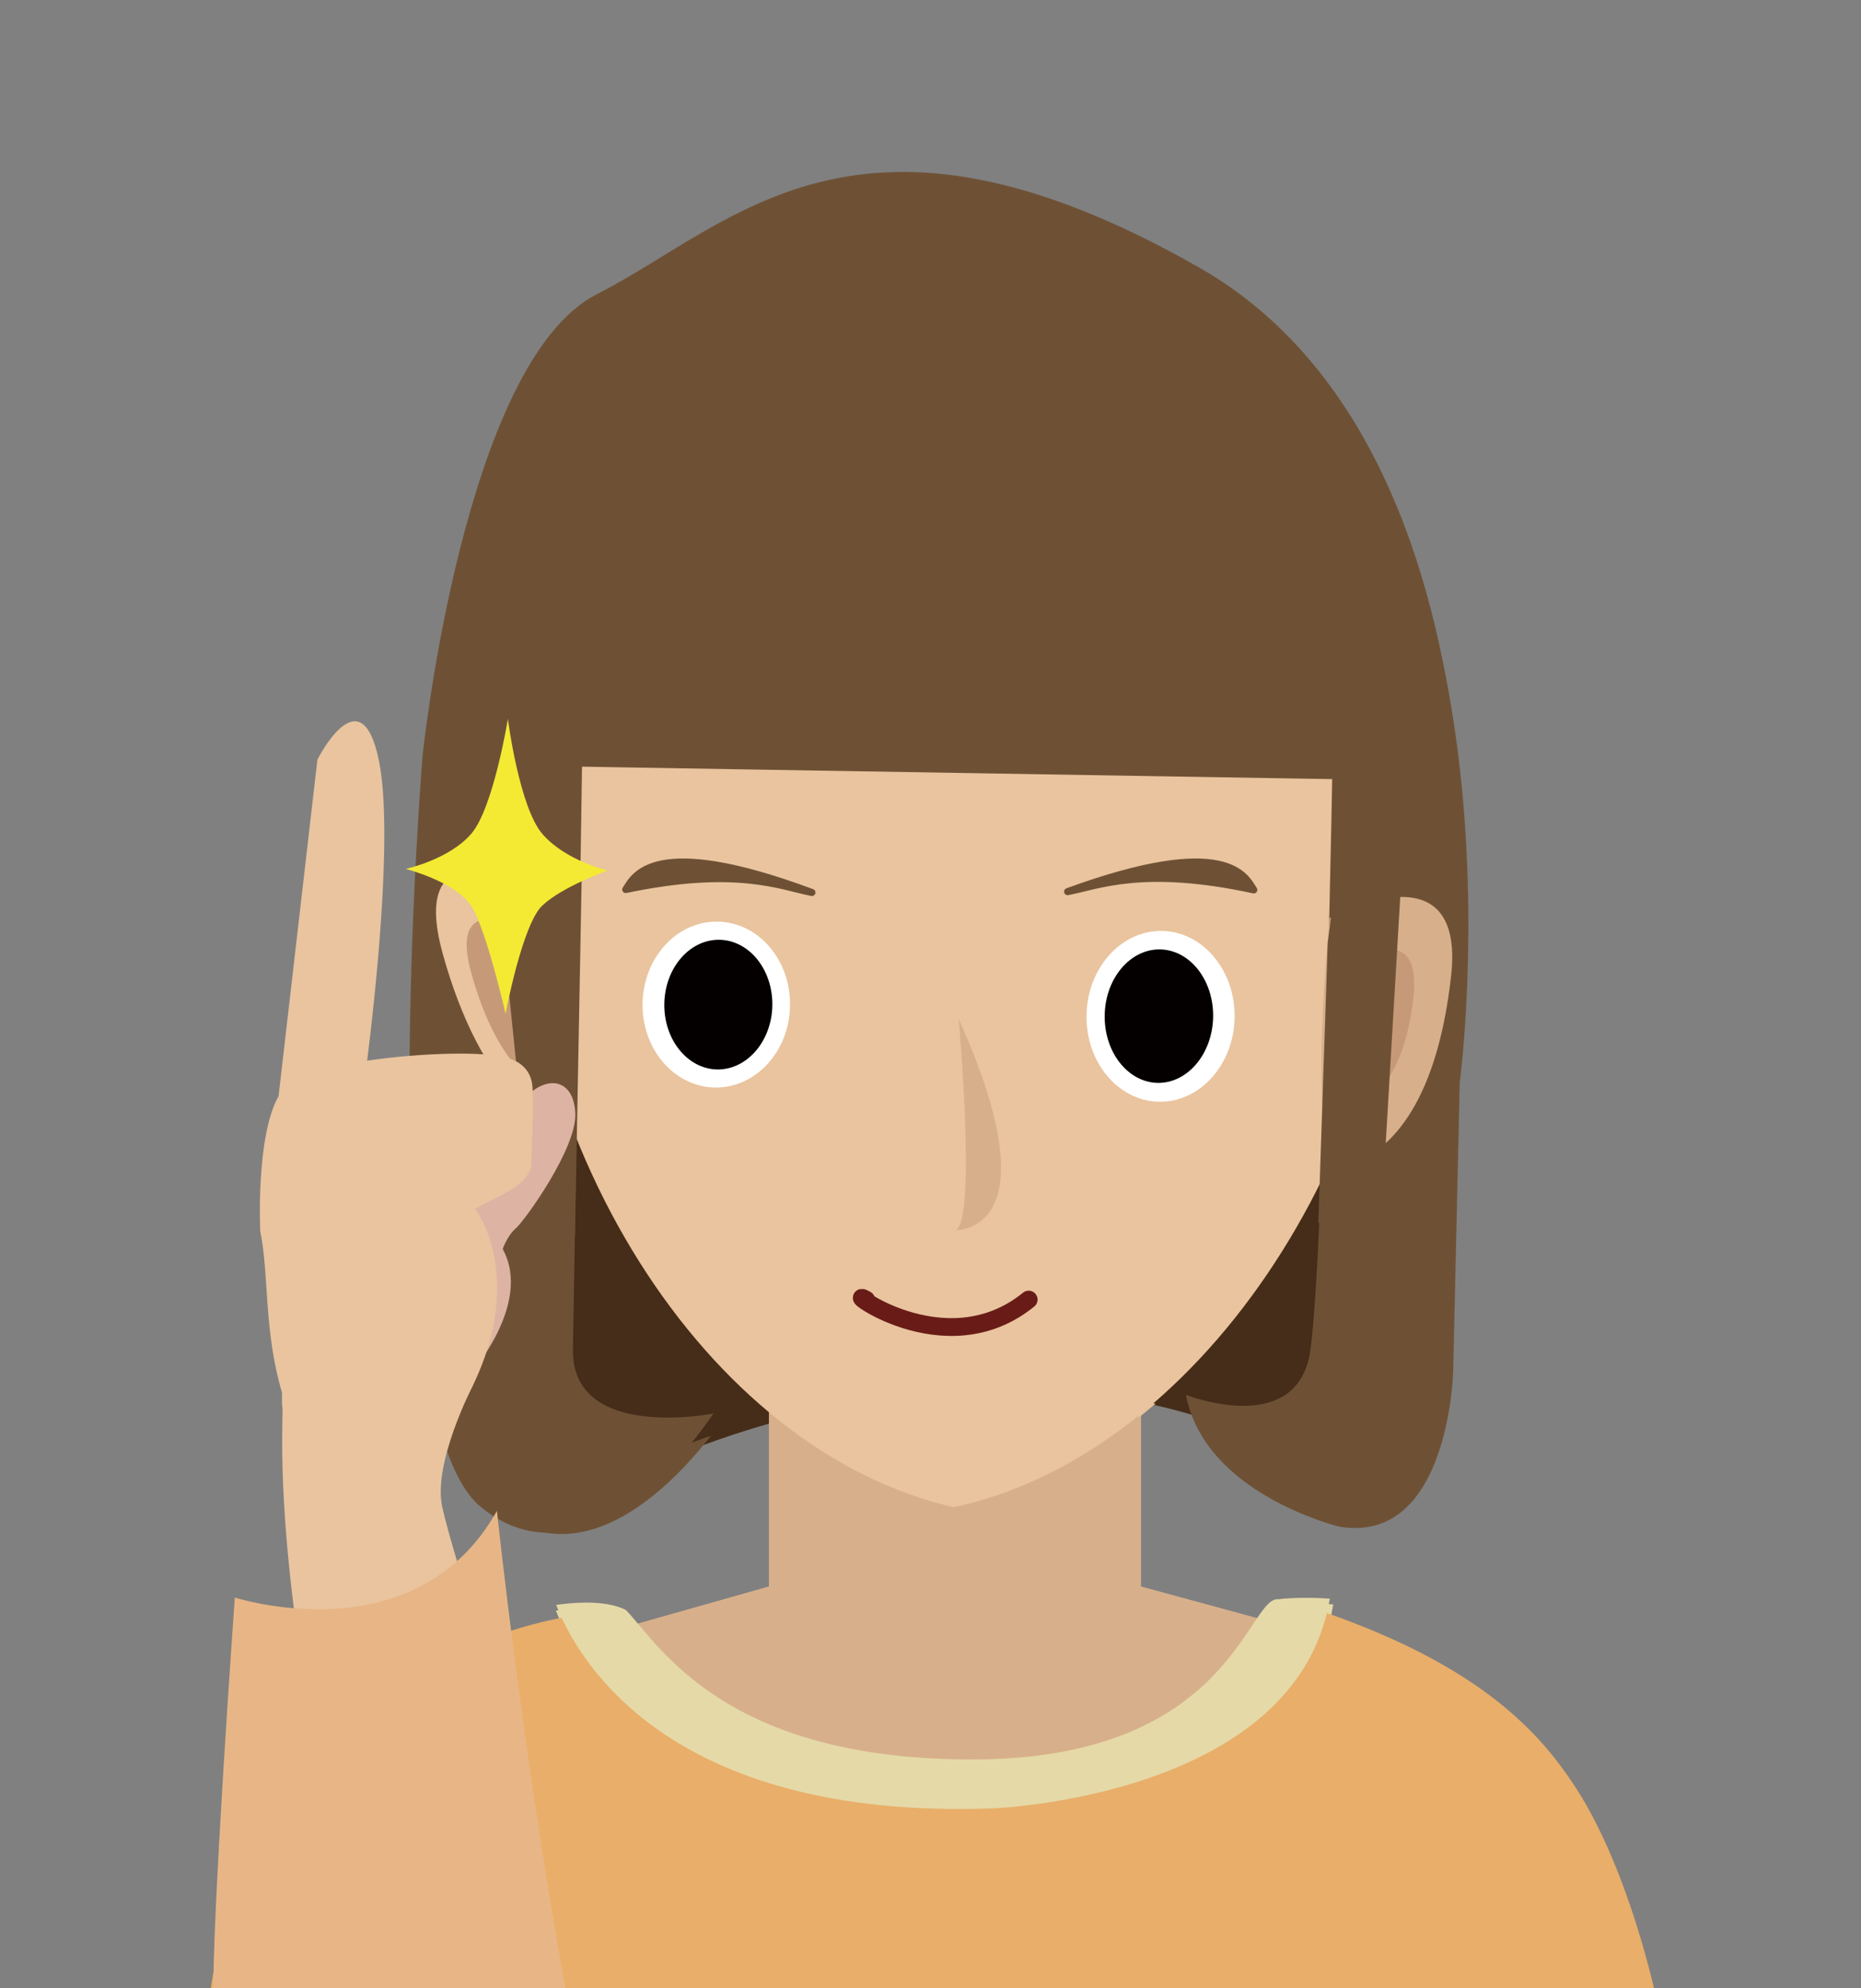 <?xml version="1.0" encoding="utf-8"?>
<!-- Generator: Adobe Illustrator 13.0.0, SVG Export Plug-In . SVG Version: 6.00 Build 14948)  -->
<!DOCTYPE svg PUBLIC "-//W3C//DTD SVG 1.1//EN" "http://www.w3.org/Graphics/SVG/1.1/DTD/svg11.dtd">
<svg version="1.1" id="レイヤー_1" xmlns="http://www.w3.org/2000/svg" xmlns:xlink="http://www.w3.org/1999/xlink" x="0px"
	 y="0px" width="397.254px" height="424.292px" viewBox="0 0 397.254 424.292" enable-background="new 0 0 397.254 424.292"
	 xml:space="preserve">
<rect x="0" y="0" width="397.254" height="424.292" fill="#808080" stroke="none"/>
<g id="レイヤー_1_1_" display="none">
	<g id="レイヤー_3" display="inline">
	</g>
	<path display="inline" fill="#462D19" d="M282.669,320.945c-21.845-24.716-90.096-31.72-149.702-2.688
		c-41.556,14.9-23.926-38.559-23.926-38.559l-1.801-78.208l184.375-37.573l9.494,104.676
		C301.109,268.593,300.809,341.447,282.669,320.945z"/>
	<path display="inline" fill="#D7B08B" d="M284.473,353.533l-41.207-11.212v-76.774H163.95v76.912l-49.13,13.902
		c0,0,15.688,13.36,33.581,24.557v50.469h106.958v-54.254C271.312,366.216,284.473,353.533,284.473,353.533z"/>
	<path display="inline" fill="#E9C49E" d="M300.65,182.184c-1.729,69.985-47.135,131.845-97.461,142.505
		c-52.312-11.947-92.028-77.152-90.293-147.149c1.715-70.016,43.711-110.431,95.575-109.156
		C260.314,69.681,302.391,112.176,300.65,182.184z"/>
	<path display="inline" fill="#6E5135" d="M232.564,45.449"/>
	<path display="inline" fill="#6E5135" d="M285.021,163.04l-158.279-0.226c0,0-1.626,110.246-2.013,128.463
		c-0.405,19.625,29.635,13.662,29.635,13.662s-25.18,39.123-49.015,19.73C81.52,305.246,93.047,166.145,93.047,166.145
		s8.597-82.917,36.734-97.199c28.875-14.7,54.996-46.66,126.955-5.679c71.958,40.972,54.593,170.344,54.593,170.344l-1.405,61.729
		c0,0-0.876,37.143-24.361,33.137c0,0-27.59-6.717-31.521-27.48c0,0,23.878,9.463,26.309-9.793
		C283.298,267.78,285.021,163.04,285.021,163.04z"/>
	<path display="inline" fill="#6E5135" d="M284.379,115.394c0,0,10.287,33.685,7.331,55.905l-176.011-2.926
		c0,0-2.396-44.254,6.97-51.284"/>
	<path display="inline" fill="#FFFFFF" d="M264.298,221.486c-0.19,9.918-7.331,17.887-15.961,17.7
		c-8.631-0.158-15.461-8.351-15.271-18.274c0.178-9.934,7.32-17.869,15.949-17.725C257.639,203.365,264.475,211.557,264.298,221.486
		z"/>
	<path display="inline" fill="#040000" d="M259.77,221.363c-0.16,7.754-5.402,13.95-11.705,13.857
		c-6.312-0.141-11.312-6.533-11.16-14.29c0.121-7.741,5.365-13.944,11.688-13.841C254.9,207.208,259.9,213.587,259.77,221.363z"/>
	<path display="inline" fill="#FFFFFF" d="M170.524,219c-0.171,9.654-7.278,17.353-15.88,17.189
		c-8.589-0.165-15.403-8.109-15.213-17.777c0.174-9.638,7.29-17.359,15.873-17.183C163.895,201.38,170.714,209.355,170.524,219z"/>
	<path display="inline" fill="#E9C49E" d="M116.436,194.166c0,0-27.019-14.469-19.121,13.94
		c7.905,28.384,21.44,38.324,30.908,39.431C137.69,248.66,116.436,194.166,116.436,194.166z"/>
	<path display="inline" fill="#C69A78" d="M114.88,203.037c0,0-16.695-9.339-11.572,9.041c5.097,18.349,13.079,24.743,19.19,25.466
		C128.611,238.242,114.88,203.037,114.88,203.037z"/>
	<path display="inline" fill="#D7B08B" d="M284.326,200.48c0,0,28.748-15.839,25.626,12.221
		c-3.133,28.018-13.621,37.643-22.392,40.133C278.786,255.352,284.326,200.48,284.326,200.48z"/>
	<path display="inline" fill="#C69A78" d="M287.479,210.829c0,0,16.573-11.836,14.526,6.418
		c-2.027,18.229-10.118,23.67-15.828,25.297C280.463,244.171,287.479,210.829,287.479,210.829z"/>
	<polygon display="inline" fill="#6E5135" points="126.583,191.639 125.172,267.767 114.656,249.466 108.226,186.694 	"/>
	<polygon display="inline" fill="#6E5135" points="283.927,205.754 281.956,264.843 295.93,252.109 299.737,187.584 
		285.482,193.085 	"/>
	<path display="inline" fill="#D7B08B" d="M206.111,221.764c0,0,3.84,43.001-0.726,44.498
		C205.389,266.262,226.604,267.195,206.111,221.764z"/>
	<path display="inline" fill="#040000" d="M166.799,218.936c-0.15,7.53-5.368,13.543-11.652,13.455
		c-6.291-0.138-11.273-6.345-11.133-13.888c0.141-7.525,5.351-13.55,11.646-13.447C161.946,205.176,166.926,211.379,166.799,218.936
		z"/>
	<path display="inline" fill="#691C17" d="M182.521,281.917c0,0,21.639,32.36,42.57-0.102L182.521,281.917z"/>
	<path display="inline" fill="#6E5135" stroke="#6E5135" stroke-width="2.094" stroke-linecap="round" stroke-linejoin="round" d="
		M233.188,192.458c0,0,27.564-17.388,36.027,2.501C269.216,194.958,258.339,181.851,233.188,192.458z"/>
	<path display="inline" fill="#6E5135" stroke="#6E5135" stroke-width="2.094" stroke-linecap="round" stroke-linejoin="round" d="
		M173.42,191.372c0,0-27.563-17.385-36.026,2.503C137.394,193.875,148.27,180.769,173.42,191.372z"/>
	<path display="inline" fill="#E9AE69" d="M353.832,431.656c0,0-4.798-24.816-15.401-43.603
		c-10.861-19.247-30.361-32.597-63.696-42.829c-6.572-0.669-11.84,33.9-66.166,34.367c-54.319,0.438-68.351-24.534-75.551-32.047
		c-36.754,1.854-62.73,23.47-76.477,45.735c-11.27,18.257-12.435,38.104-12.435,38.104S353.832,431.664,353.832,431.656z"/>
	<path display="inline" fill="#E5D9A8" d="M211.75,390.087c0,0,65.385-2.23,72.562-44.996c-3.191-0.271-8.06-0.271-11.053,0.113
		c-6.574-0.675-10.104,33.903-64.434,34.361c-54.329,0.441-68.359-24.531-75.551-32.048c-3.369-1.729-8.686-1.966-14.983-1.116
		C122.742,357.892,141.982,392.535,211.75,390.087z"/>
</g>
<g id="レイヤー_2" display="none">
	<g display="inline">
		<path fill="#462D19" d="M281.689,321.964c-22.08-24.978-91.036-32.051-151.25-2.715c-41.992,15.055-24.182-38.959-24.182-38.959
			l-1.813-79.061l186.275-37.96l9.591,105.796C300.311,269.068,300.011,342.679,281.689,321.964z"/>
		<path fill="#D7B08B" d="M283.566,353.621l-40.918-11.135v-76.238h-78.768v76.377l-48.787,13.806c0,0,15.579,13.271,33.347,24.385
			v50.116H254.65v-53.876C270.499,366.216,283.566,353.621,283.566,353.621z"/>
		<path fill="#E9C49E" d="M299.855,181.723c-1.74,70.75-45.748,133.25-96.594,144.021c-52.851-12.07-94.864-77.953-93.114-148.709
			c1.745-70.741,44.178-111.573,96.564-110.293C259.098,68.053,301.607,110.988,299.855,181.723z"/>
		<path fill="#6E5135" d="M231.057,43.572"/>
		<path fill="none" stroke="#691C17" stroke-width="3.796" stroke-linecap="round" stroke-linejoin="round" d="M184.612,281.542
			c-5.855-3.316,16.586,14.635,34.625-0.035"/>
		<path fill="#6E5135" d="M284.068,162.389l-159.922-0.241c0,0-1.652,111.434-2.031,129.84
			c-0.414,19.829,29.935,13.805,29.935,13.805s-25.443,39.528-49.521,19.933C78.45,306.101,90.097,165.517,90.097,165.517
			s8.687-83.773,37.115-98.21c29.177-14.843,55.571-47.137,128.272-5.736c72.694,41.401,55.152,172.155,55.152,172.155l-1.42,62.363
			c0,0-0.889,37.522-24.609,33.481c0,0-27.879-6.788-31.854-27.771c0,0,24.13,9.559,26.575-9.896
			C282.312,268.238,284.068,162.389,284.068,162.389z"/>
		<path fill="#6E5135" d="M283.408,114.247c0,0,10.395,34.033,7.412,56.479l-177.833-2.949c0,0-2.424-44.722,7.037-51.816"/>
		<path fill="#FFFFFF" d="M263.124,221.462c-0.194,10.029-7.418,18.074-16.13,17.893c-8.717-0.161-15.623-8.443-15.428-18.479
			c0.177-10.059,7.396-18.08,16.117-17.928C256.389,203.122,263.299,211.404,263.124,221.462z"/>
		<path fill="#040000" d="M258.546,221.333c-0.165,7.849-5.452,14.104-11.828,14.015c-6.372-0.142-11.43-6.601-11.278-14.452
			c0.136-7.839,5.43-14.111,11.814-14.009C253.629,207.013,258.682,213.455,258.546,221.333z"/>
		<path fill="#FFFFFF" d="M168.383,218.945c-0.179,9.77-7.361,17.542-16.038,17.389c-8.688-0.174-15.572-8.209-15.386-17.984
			c0.183-9.752,7.364-17.558,16.044-17.376C161.684,201.122,168.572,209.176,168.383,218.945z"/>
		<path fill="#E9C49E" d="M113.723,193.834c0,0-27.297-14.621-19.315,14.084c7.99,28.708,21.67,38.753,31.234,39.871
			C135.201,248.923,113.723,193.834,113.723,193.834z"/>
		<path fill="#C69A78" d="M112.154,202.794c0,0-16.865-9.429-11.688,9.139c5.149,18.568,13.213,25.033,19.383,25.762
			C126.032,238.404,112.154,202.794,112.154,202.794z"/>
		<path fill="#D7B08B" d="M283.357,200.214c0,0,29.05-16.009,25.895,12.346c-3.168,28.343-13.766,38.068-22.62,40.579
			C277.757,255.685,283.357,200.214,283.357,200.214z"/>
		<path fill="#C69A78" d="M286.549,210.666c0,0,16.734-11.954,14.677,6.501c-2.05,18.439-10.226,23.934-16.001,25.576
			C279.46,244.388,286.549,210.666,286.549,210.666z"/>
		<polygon fill="#6E5135" points="123.993,191.279 122.556,268.229 111.939,249.74 105.433,186.286 		"/>
		<polygon fill="#6E5135" points="282.958,205.543 280.965,265.28 295.076,252.414 298.925,187.181 284.535,192.74 		"/>
		<path fill="#6E5135" stroke="#6E5135" stroke-width="1.512" stroke-linecap="round" stroke-linejoin="round" d="M173.048,194.765
			c-6.354-1.22-15.926-5.62-39.67-0.637C135.163,191.424,139.004,182.084,173.048,194.765z"/>
		<path fill="#6E5135" stroke="#6E5135" stroke-width="1.512" stroke-linecap="round" stroke-linejoin="round" d="M227.537,194.581
			c6.354-1.185,15.957-5.512,39.668-0.376C265.434,191.492,261.658,182.126,227.537,194.581z"/>
		<path fill="#D7B08B" d="M204.33,221.738c0,0,3.883,43.465-0.729,44.969C203.604,266.707,225.037,267.656,204.33,221.738z"/>
		<path fill="#040000" d="M164.615,218.88c-0.154,7.621-5.416,13.695-11.775,13.604c-6.348-0.134-11.383-6.41-11.244-14.042
			c0.137-7.625,5.402-13.713,11.771-13.607C159.714,204.959,164.75,211.224,164.615,218.88z"/>
		<path fill="#E9AE69" d="M352.442,431.201c0,0-4.766-24.646-15.294-43.301c-10.786-19.113-30.15-32.367-63.254-42.529
			c-6.525-0.666-11.756,33.666-65.703,34.127c-53.942,0.438-67.875-24.361-75.026-31.824c-36.498,1.846-62.294,23.308-75.944,45.42
			c-11.191,18.125-12.348,37.836-12.348,37.836S352.442,431.207,352.442,431.201z"/>
		<path fill="#E5D9A8" d="M211.352,389.919c0,0,64.932-2.215,72.06-44.684c-3.172-0.27-8.003-0.27-10.976,0.112
			c-6.528-0.668-10.033,33.67-63.984,34.125c-53.949,0.438-67.882-24.362-75.025-31.826c-3.345-1.714-8.625-1.95-14.878-1.106
			C122.963,357.951,142.07,392.349,211.352,389.919z"/>
	</g>
</g>
<g id="レイヤー_3_1_" display="none">
	<path display="inline" fill="#462D19" d="M283.434,319.427c-21.871-24.748-90.2-31.758-149.873-2.691
		c-41.603,14.92-23.954-38.602-23.954-38.602l-1.803-78.323l184.583-37.614l9.506,104.82
		C301.894,267.018,301.593,339.953,283.434,319.427z"/>
	<path display="inline" fill="#D7B08B" d="M284.17,351.718l-41.252-11.225V263.63h-79.413v76.998l-49.186,13.92
		c0,0,15.706,13.377,33.619,24.584v50.525h107.083v-54.314C270.996,364.417,284.17,351.718,284.17,351.718z"/>
	<path display="inline" fill="#E9C49E" d="M301.434,180.483c-1.729,70.095-47.188,132.022-97.57,142.694
		c-52.371-11.969-92.131-77.244-90.396-147.345c1.717-70.09,43.761-110.551,95.687-109.282
		C261.053,67.858,303.176,110.399,301.434,180.483z"/>
	<path display="inline" fill="#6E5135" d="M285.785,161.321l-158.458-0.231c0,0-1.627,110.398-2.015,128.635
		c-0.406,19.647,29.668,13.675,29.668,13.675s-25.208,39.171-49.07,19.753c-23.856-19.444-12.316-158.725-12.316-158.725
		s8.607-83.012,36.775-97.312c28.908-14.716,55.058-46.708,127.102-5.684c72.035,41.015,54.65,170.565,54.65,170.565l-1.406,61.795
		c0,0-0.877,37.178-24.39,33.17c0,0-27.621-6.722-31.558-27.513c0,0,23.902,9.472,26.336-9.806
		C284.062,266.199,285.785,161.321,285.785,161.321z"/>
	<path display="inline" fill="#6E5135" d="M285.145,113.62c0,0,10.299,33.724,7.34,55.966l-176.21-2.928
		c0,0-2.398-44.307,6.979-51.343"/>
	<path display="inline" fill="#E9C49E" d="M117.011,192.476c0,0-27.049-14.483-19.142,13.961
		c7.914,28.438,21.464,38.387,30.943,39.496C138.289,247.058,117.011,192.476,117.011,192.476z"/>
	<path display="inline" fill="#C69A78" d="M115.453,201.358c0,0-16.714-9.352-11.586,9.052
		c5.103,18.395,13.094,24.796,19.212,25.519C129.199,236.628,115.453,201.358,115.453,201.358z"/>
	<path display="inline" fill="#D7B08B" d="M285.092,198.802c0,0,28.78-15.856,25.654,12.231
		c-3.137,28.071-13.637,37.712-22.417,40.202C279.545,253.759,285.092,198.802,285.092,198.802z"/>
	<path display="inline" fill="#C69A78" d="M288.246,209.161c0,0,16.593-11.846,14.544,6.437c-2.03,18.269-10.13,23.716-15.847,25.34
		C281.223,242.565,288.246,209.161,288.246,209.161z"/>
	<polygon display="inline" fill="#6E5135" points="127.169,189.946 125.756,266.188 115.229,247.869 108.791,185 	"/>
	<polygon display="inline" fill="#6E5135" points="284.691,204.076 282.718,263.264 296.707,250.513 300.52,185.889 
		286.249,191.402 	"/>
	<path display="inline" fill="#6E5135" stroke="#6E5135" stroke-width="1.498" stroke-linecap="round" stroke-linejoin="round" d="
		M175.792,193.405c-6.307-1.211-15.789-5.564-39.322-0.637C138.239,190.094,142.05,180.841,175.792,193.405z"/>
	<path display="inline" fill="#6E5135" stroke="#6E5135" stroke-width="1.498" stroke-linecap="round" stroke-linejoin="round" d="
		M229.779,193.222c6.298-1.179,15.812-5.462,39.307-0.374C267.332,190.159,263.59,180.875,229.779,193.222z"/>
	<path display="inline" fill="#D7B08B" d="M206.789,220.125c0,0,3.844,43.06-0.727,44.559
		C206.062,264.681,227.305,265.617,206.789,220.125z"/>
	<path display="inline" fill="#691C17" d="M182.654,278.242c0,0,21.163,54.498,42.64-0.842L182.654,278.242z"/>
	<path display="inline" fill="none" stroke="#231815" stroke-width="4.435" stroke-linecap="round" stroke-linejoin="round" d="
		M172.63,222.458c0-5.308-6.743-11.132-13.971-11.132c-7.221,0-14.468,5.532-14.468,11.595"/>
	<path display="inline" fill="none" stroke="#231815" stroke-width="4.435" stroke-linecap="round" stroke-linejoin="round" d="
		M260.646,222.458c0-5.308-6.73-11.132-13.967-11.132c-7.221,0-14.479,5.532-14.479,11.595"/>
	<path display="inline" fill="#E9AE69" d="M353.608,429.929c0,0-4.806-24.846-15.419-43.651
		c-10.878-19.271-30.397-32.633-63.771-42.877c-6.58-0.67-11.854,33.938-66.238,34.405c-54.389,0.439-68.434-24.562-75.645-32.082
		c-36.796,1.855-62.801,23.494-76.563,45.788c-11.282,18.274-12.449,38.146-12.449,38.146S353.608,429.935,353.608,429.929z"/>
	<path display="inline" fill="#E5D9A8" d="M211.365,388.314c0,0,65.459-2.232,72.646-45.046c-3.197-0.271-8.066-0.271-11.063,0.114
		c-6.583-0.676-10.116,33.941-64.507,34.4c-54.396,0.442-68.441-24.562-75.644-32.084c-3.373-1.73-8.696-1.971-15-1.117
		C122.251,356.083,141.514,390.763,211.365,388.314z"/>
</g>
<g id="レイヤー_4" display="none">
	<path display="inline" fill="#D7B08B" d="M285.559,350.721l-41.252-11.224v-76.858h-79.403v76.995l-49.183,13.918
		c0,0,15.705,13.376,33.618,24.582v50.523h107.073v-54.312C272.385,363.419,285.559,350.721,285.559,350.721z"/>
	<path display="inline" fill="#462D19" d="M284.342,319.126c-21.869-24.748-90.188-31.756-149.859-2.688
		c-41.601,14.91-23.953-38.601-23.953-38.601l-1.803-78.321l184.57-37.613l9.505,104.816
		C302.803,266.721,302.502,339.655,284.342,319.126z"/>
	<path display="inline" fill="#E9C49E" d="M302.342,180.191c-1.729,70.086-47.185,132.012-97.566,142.688
		c-52.362-11.973-92.122-77.237-90.384-147.337c1.717-70.084,43.759-110.546,95.673-109.278
		C261.963,67.568,304.084,110.108,302.342,180.191z"/>
	<path display="inline" fill="#6E5135" d="M234.186,43.308"/>
	<path display="inline" fill="none" stroke="#691C17" stroke-width="2.87" stroke-linecap="round" stroke-linejoin="round" d="
		M190.882,282.851c-5.068-2.873,14.347,12.654,29.962-0.029"/>
	<path display="inline" fill="#6E5135" d="M286.693,161.028l-158.444-0.229c0,0-1.627,110.389-2.015,128.634
		c-0.406,19.643,29.667,13.673,29.667,13.673s-25.207,39.161-49.068,19.746c-23.855-19.44-12.316-158.719-12.316-158.719
		s8.606-83.006,36.773-97.305c28.906-14.714,55.055-46.707,127.09-5.684c72.032,41.017,54.648,170.559,54.648,170.559l-1.406,61.789
		c0,0-0.877,37.184-24.39,33.174c0,0-27.619-6.726-31.557-27.517c0,0,23.901,9.478,26.335-9.802
		C284.973,265.899,286.693,161.028,286.693,161.028z"/>
	<path display="inline" fill="#6E5135" d="M286.053,113.329c0,0,10.299,33.724,7.34,55.964l-176.197-2.928
		c0,0-2.399-44.305,6.979-51.336"/>
	<path display="inline" fill="#E9C49E" d="M117.934,192.184c0,0-27.048-14.485-19.142,13.957
		c7.914,28.438,21.464,38.39,30.942,39.498C139.21,246.764,117.934,192.184,117.934,192.184z"/>
	<path display="inline" fill="#C69A78" d="M116.376,201.067c0,0-16.713-9.352-11.585,9.052c5.103,18.39,13.093,24.792,19.211,25.515
		C130.121,236.333,116.376,201.067,116.376,201.067z"/>
	<path display="inline" fill="#D7B08B" d="M286.002,198.507c0,0,28.777-15.858,25.652,12.233
		c-3.138,28.072-13.637,37.707-22.418,40.198C280.455,253.46,286.002,198.507,286.002,198.507z"/>
	<path display="inline" fill="#C69A78" d="M289.154,208.868c0,0,16.593-11.85,14.544,6.432c-2.029,18.27-10.13,23.713-15.847,25.341
		C282.133,242.272,289.154,208.868,289.154,208.868z"/>
	<polygon display="inline" fill="#6E5135" points="128.091,189.656 126.679,265.888 116.151,247.571 109.714,184.706 	"/>
	<polygon display="inline" fill="#6E5135" points="285.602,203.786 283.627,262.97 297.617,250.216 301.429,185.595 
		287.159,191.106 	"/>
	<path display="inline" fill="#D7B08B" d="M207.702,219.83c0,0,3.843,43.055-0.726,44.551
		C206.977,264.378,228.216,265.317,207.702,219.83z"/>
	<path display="inline" fill="none" stroke="#231815" stroke-width="3.889" stroke-linecap="round" stroke-linejoin="round" d="
		M145.884,222.931c1.088,4.479,6.615,7.438,13.627,7.398c1.926-0.017,9.966,0.051,13.905-9.41"/>
	<path display="inline" fill="none" stroke="#231815" stroke-width="3.889" stroke-linecap="round" stroke-linejoin="round" d="
		M261.904,223.403c-0.996,4.491-6.487,7.552-13.489,7.63c-1.929,0.023-9.968,0.231-14.071-9.148"/>
	<path display="inline" fill="#6E5135" d="M175.901,191.11c0,0-34.89-16.141-40.781,11.101
		C135.695,200.559,141.366,187.801,175.901,191.11z"/>
	<path display="inline" fill="#6E5135" d="M232.426,191.11c0,0,34.895-16.141,40.782,11.101
		C272.639,200.559,266.963,187.801,232.426,191.11z"/>
	<path display="inline" fill="#E9AE69" d="M354.993,428.929c0,0-4.804-24.844-15.419-43.651
		c-10.874-19.269-30.396-32.63-63.768-42.873c-6.578-0.67-11.852,33.938-66.234,34.403c-54.38,0.439-68.425-24.561-75.636-32.079
		c-36.793,1.856-62.799,23.493-76.56,45.785c-11.282,18.274-12.448,38.146-12.448,38.146S354.993,428.935,354.993,428.929z"/>
	<path display="inline" fill="#E5D9A8" d="M212.756,387.315c0,0,65.457-2.231,72.645-45.043c-3.195-0.271-8.065-0.271-11.062,0.114
		c-6.583-0.676-10.115,33.939-64.504,34.398c-54.388,0.441-68.433-24.561-75.633-32.084c-3.373-1.729-8.695-1.969-15-1.115
		C123.652,355.085,142.914,389.765,212.756,387.315z"/>
</g>
<g id="レイヤー_5">
	<path fill="#462D19" d="M282.959,318.274c-21.834-24.704-90.053-31.705-149.629-2.687c-41.535,14.894-23.915-38.539-23.915-38.539
		l-1.8-78.195L291.9,161.299l9.489,104.65C301.392,265.949,301.09,338.765,282.959,318.274z"/>
	<path fill="#D7B08B" d="M284.762,350.846l-41.186-11.207v-76.737h-79.28v76.872l-49.105,13.897c0,0,15.68,13.354,33.564,24.543
		v50.443H255.66V374.43C271.607,363.525,284.762,350.846,284.762,350.846z"/>
	<path fill="#E9C49E" d="M300.932,179.556c-1.727,69.977-47.108,131.805-97.412,142.459c-52.289-11.943-91.982-77.114-90.25-147.101
		c1.715-69.981,43.689-110.376,95.53-109.102C260.617,67.109,302.671,109.583,300.932,179.556z"/>
	<path fill="#6E5135" d="M232.882,42.889"/>
	<path fill="#6E5135" d="M285.311,160.422l-158.204-0.226c0,0-1.625,110.216-2.012,128.425
		c-0.405,19.614,29.621,13.654,29.621,13.654s-25.167,39.104-48.991,19.721c-23.817-19.412-12.296-158.47-12.296-158.47
		s8.593-82.875,36.715-97.15c28.861-14.693,54.968-46.637,126.896-5.677c71.92,40.951,54.562,170.285,54.562,170.285l-1.401,61.698
		c0,0-0.876,37.122-24.353,33.118c0,0-27.576-6.713-31.507-27.469c0,0,23.866,9.459,26.296-9.789
		C283.588,265.134,285.311,160.422,285.311,160.422z"/>
	<path fill="#6E5135" d="M284.668,112.799c0,0,10.282,33.668,7.328,55.877l-175.926-2.924c0,0-2.396-44.232,6.966-51.258"/>
	<path fill="#FFFFFF" d="M264.598,218.855c-0.189,9.923-7.326,17.887-15.953,17.7c-8.625-0.158-15.453-8.347-15.264-18.275
		c0.18-9.944,7.318-17.875,15.941-17.731C257.939,200.726,264.773,208.915,264.598,218.855z"/>
	<path fill="#040000" d="M260.07,218.731c-0.159,7.759-5.4,13.953-11.699,13.86c-6.309-0.143-11.307-6.529-11.154-14.295
		c0.121-7.75,5.362-13.951,11.682-13.848C255.203,204.568,260.203,210.946,260.07,218.731z"/>
	<path fill="#FFFFFF" d="M170.869,216.367c-0.172,9.662-7.275,17.354-15.874,17.195c-8.584-0.167-15.394-8.107-15.205-17.785
		c0.173-9.644,7.286-17.36,15.865-17.184C164.242,198.743,171.058,206.713,170.869,216.367z"/>
	<path fill="#E9C49E" d="M116.807,191.532c0,0-27.006-14.462-19.112,13.933c7.901,28.396,21.43,38.332,30.893,39.437
		C138.05,246.023,116.807,191.532,116.807,191.532z"/>
	<path fill="#C69A78" d="M115.251,200.399c0,0-16.687-9.335-11.567,9.037c5.094,18.364,13.073,24.755,19.181,25.478
		C128.975,235.612,115.251,200.399,115.251,200.399z"/>
	<path fill="#D7B08B" d="M284.616,197.844c0,0,28.731-15.833,25.61,12.214c-3.13,28.027-13.611,37.648-22.377,40.136
		C279.079,252.712,284.616,197.844,284.616,197.844z"/>
	<path fill="#C69A78" d="M287.766,208.187c0,0,16.565-11.831,14.521,6.425c-2.027,18.235-10.114,23.677-15.82,25.3
		C280.754,241.541,287.766,208.187,287.766,208.187z"/>
	<polygon fill="#6E5135" points="126.949,189.006 125.538,265.123 115.028,246.832 108.6,184.064 	"/>
	<polygon fill="#6E5135" points="284.217,203.114 282.247,262.201 296.214,249.472 300.02,184.953 285.771,190.451 	"/>
	<path fill="#D7B08B" d="M206.439,219.132c0,0,3.838,42.988-0.725,44.484C205.717,263.619,226.923,264.55,206.439,219.132z"/>
	<path fill="#040000" d="M167.145,216.3c-0.15,7.539-5.366,13.552-11.647,13.464c-6.287-0.138-11.267-6.345-11.127-13.896
		c0.141-7.534,5.349-13.555,11.641-13.453C162.294,202.537,167.271,208.736,167.145,216.3z"/>
	<path fill="#6E5135" stroke="#6E5135" stroke-width="2.093" stroke-linecap="round" stroke-linejoin="round" d="M267.404,185.182
		c0,0-21.141,24.784-35.125,8.318C232.279,193.501,246.553,202.779,267.404,185.182z"/>
	<path fill="#6E5135" stroke="#6E5135" stroke-width="2.093" stroke-linecap="round" stroke-linejoin="round" d="M138.758,182.89
		c0,0,20.556,25.266,34.922,9.131C173.68,192.021,159.195,200.961,138.758,182.89z"/>
	<path fill="#E9AE69" d="M354.087,428.929c0,0-4.796-24.805-15.394-43.581c-10.858-19.237-30.351-32.579-63.666-42.808
		c-6.568-0.67-11.834,33.885-66.133,34.351c-54.295,0.438-68.318-24.522-75.519-32.03c-36.736,1.854-62.7,23.457-76.439,45.715
		C45.675,408.82,44.51,428.66,44.51,428.66S354.087,428.935,354.087,428.929z"/>
	<path fill="#E5D9A8" d="M212.076,387.38c0,0,65.352-2.229,72.525-44.973c-3.189-0.271-8.055-0.271-11.045,0.113
		c-6.572-0.674-10.101,33.889-64.402,34.346c-54.303,0.442-68.326-24.521-75.515-32.031c-3.367-1.729-8.682-1.965-14.976-1.115
		C123.109,355.203,142.34,389.828,212.076,387.38z"/>
</g>
<path fill="none" stroke="#691C17" stroke-width="3.858" stroke-linecap="round" stroke-linejoin="round" d="M220.909,282.263
	c0,0-12.282-11.117-30.165,0.713"/>
<path fill="#462D19" d="M282.144,317.875c-22.117-25.019-91.192-32.106-151.513-2.721c-42.064,15.082-24.224-39.027-24.224-39.027
	l-1.816-79.176l186.599-38.026l9.607,105.962C300.797,264.887,300.496,338.625,282.144,317.875z"/>
<path fill="#D7B08B" d="M284.023,349.586l-40.99-11.152v-76.373h-78.901v76.507l-48.872,13.831c0,0,15.606,13.291,33.405,24.428
	v50.203h106.396v-53.969C270.933,362.206,284.023,349.586,284.023,349.586z"/>
<path fill="#E9C49E" d="M300.341,177.41c-1.743,70.854-45.826,133.461-96.76,144.25c-52.941-12.091-95.029-78.089-93.276-148.949
	c1.75-70.864,44.255-111.768,96.733-110.486C259.512,63.541,302.097,106.551,300.341,177.41z"/>
<path fill="#6E5135" d="M231.422,39.017"/>
<path fill="none" stroke="#691C17" stroke-width="3.803" stroke-linecap="round" stroke-linejoin="round" d="M184.898,277.383
	c-5.866-3.322,16.613,14.661,34.685-0.034"/>
<path fill="#6E5135" d="M284.527,158.042L124.328,157.8c0,0-1.655,111.608-2.036,130.046c-0.415,19.863,29.987,13.827,29.987,13.827
	s-25.488,39.6-49.606,19.967c-24.121-19.656-12.454-160.465-12.454-160.465s8.702-83.919,37.18-98.381
	c29.228-14.87,55.668-47.219,128.495-5.747c72.823,41.474,55.25,172.435,55.25,172.435l-1.423,62.474c0,0-0.89,37.588-24.654,33.541
	c0,0-27.925-6.804-31.909-27.82c0,0,24.173,9.573,26.623-9.913C282.768,264.055,284.527,158.042,284.527,158.042z"/>
<path fill="#6E5135" d="M283.864,109.815c0,0,10.414,34.093,7.426,56.578l-178.139-2.955c0,0-2.428-44.799,7.048-51.906"/>
<path fill="#FFFFFF" d="M263.544,217.207c-0.193,10.039-7.429,18.097-16.156,17.914c-8.73-0.16-15.65-8.455-15.454-18.502
	c0.176-10.063,7.408-18.097,16.146-17.947C256.797,198.846,263.72,207.139,263.544,217.207z"/>
<path fill="#040000" d="M258.959,217.075c-0.164,7.856-5.461,14.123-11.848,14.033c-6.383-0.141-11.451-6.611-11.3-14.47
	c0.135-7.846,5.439-14.123,11.838-14.021C254.034,202.743,259.096,209.191,258.959,217.075z"/>
<path fill="#FFFFFF" d="M168.641,214.687c-0.179,9.775-7.373,17.562-16.066,17.406c-8.701-0.172-15.599-8.221-15.413-18.005
	c0.184-9.761,7.377-17.581,16.073-17.398C161.93,196.842,168.83,204.909,168.641,214.687z"/>
<path fill="#E9C49E" d="M113.886,189.54c0,0-27.347-14.645-19.349,14.11c8.004,28.741,21.706,38.805,31.29,39.921
	C135.4,244.708,113.886,189.54,113.886,189.54z"/>
<path fill="#C69A78" d="M112.314,198.518c0,0-16.896-9.447-11.708,9.151c5.158,18.585,13.236,25.062,19.417,25.791
	C126.216,234.169,112.314,198.518,112.314,198.518z"/>
<path fill="#D7B08B" d="M283.816,195.931c0,0,29.098-16.036,25.938,12.364c-3.174,28.378-13.79,38.12-22.66,40.636
	C278.205,251.481,283.816,195.931,283.816,195.931z"/>
<path fill="#C69A78" d="M287.011,206.399c0,0,16.765-11.972,14.704,6.509c-2.056,18.46-10.245,23.961-16.031,25.608
	C279.909,240.163,287.011,206.399,287.011,206.399z"/>
<polygon fill="#6E5135" points="124.174,186.982 122.733,264.047 112.099,245.524 105.58,181.979 "/>
<polygon fill="#6E5135" points="283.414,201.269 281.417,261.091 295.553,248.203 299.409,182.876 284.993,188.445 "/>
<path fill="#6E5135" stroke="#6E5135" stroke-width="1.514" stroke-linecap="round" stroke-linejoin="round" d="M173.313,190.472
	c-6.367-1.221-15.953-5.628-39.739-0.638C135.361,187.127,139.21,177.77,173.313,190.472z"/>
<path fill="#6E5135" stroke="#6E5135" stroke-width="1.514" stroke-linecap="round" stroke-linejoin="round" d="M227.896,190.289
	c6.365-1.186,15.986-5.521,39.737-0.377C265.859,187.195,262.077,177.812,227.896,190.289z"/>
<path fill="#D7B08B" d="M204.648,217.48c0,0,3.892,43.534-0.727,45.042C203.922,262.522,225.393,263.471,204.648,217.48z"/>
<path fill="#040000" d="M164.866,214.622c-0.155,7.624-5.425,13.711-11.795,13.619c-6.36-0.135-11.403-6.423-11.265-14.056
	c0.139-7.63,5.412-13.729,11.792-13.623C159.956,200.686,165.001,206.958,164.866,214.622z"/>
<path fill="#E9AE69" d="M353.021,427.299c0,0-4.773-24.687-15.321-43.374c-10.807-19.146-30.204-32.425-63.363-42.604
	c-6.538-0.667-11.776,33.723-65.817,34.186c-54.037,0.438-67.993-24.404-75.158-31.877c-36.561,1.844-62.402,23.345-76.076,45.496
	c-11.21,18.16-12.37,37.903-12.37,37.903S353.021,427.305,353.021,427.299z"/>
<path fill="#E5D9A8" d="M211.683,385.949c0,0,65.042-2.219,72.184-44.76c-3.177-0.269-8.017-0.269-10.993,0.114
	c-6.541-0.671-10.053,33.726-64.097,34.182c-54.043,0.441-68-24.403-75.155-31.881c-3.351-1.718-8.641-1.955-14.905-1.108
	C123.141,353.922,142.281,388.383,211.683,385.949z"/>
<g>
	<path fill="#DDB3A4" d="M99.788,293.974c0,0,14.093-15.43,7.514-27.426c0,0,1.02-2.897,2.838-4.437
		c1.821-1.56,13.029-17.061,12.67-24.555c-0.369-7.485-6.273-8.349-11.159-2.835c-4.906,5.537-17.142,29.037-17.142,29.037
		L99.788,293.974z"/>
	<path fill="#E9C49E" d="M94.391,321.548c-2.006-9.352,6.452-25.635,6.452-25.635c11.556-23.827,0.564-37.954,0.564-37.954
		l6.084-3.156c6.564-3.251,5.904-6.705,5.904-6.705s0.509-9.814,0.291-15.723c-0.194-5.898-5.669-6.592-5.669-6.592
		c-4.158-1.456-17.952-1.144-29.645,0.577c1.587-12.646,5.626-48.527,2.529-63.949c-3.819-18.895-13.148-0.292-13.148-0.292
		l-8.287,71.803c-4.911,8.685-3.912,28.883-3.912,28.883c1.909,9.222,0.713,21.146,4.64,34.39c-0.051,5.244,0.227,0.916,0.076,6.498
		c-0.72,34.419,8.589,75.825,8.589,75.825l39.078-13.272C107.936,366.247,96.386,330.881,94.391,321.548z"/>
	<path fill="#E8B686" d="M45.579,427.03c-0.513-15.451,4.544-86.093,4.544-86.093s38.563,12.53,55.954-18.501
		c0,0,5.462,52.146,15.084,104.594"/>
</g>
<path fill="#F4EA33" d="M108.413,153.419c0,0,2.416,18.93,7.427,24.633c5.017,5.716,13.871,7.72,13.871,7.72
	s-9.759,3.465-13.985,7.525c-4.239,4.042-7.81,23.036-7.81,23.036s-4.243-18.57-7.434-23.162c-3.541-5.114-13.87-7.729-13.87-7.729
	s9.254-1.995,13.988-7.506C105.344,172.414,108.413,153.419,108.413,153.419z"/>
</svg>

